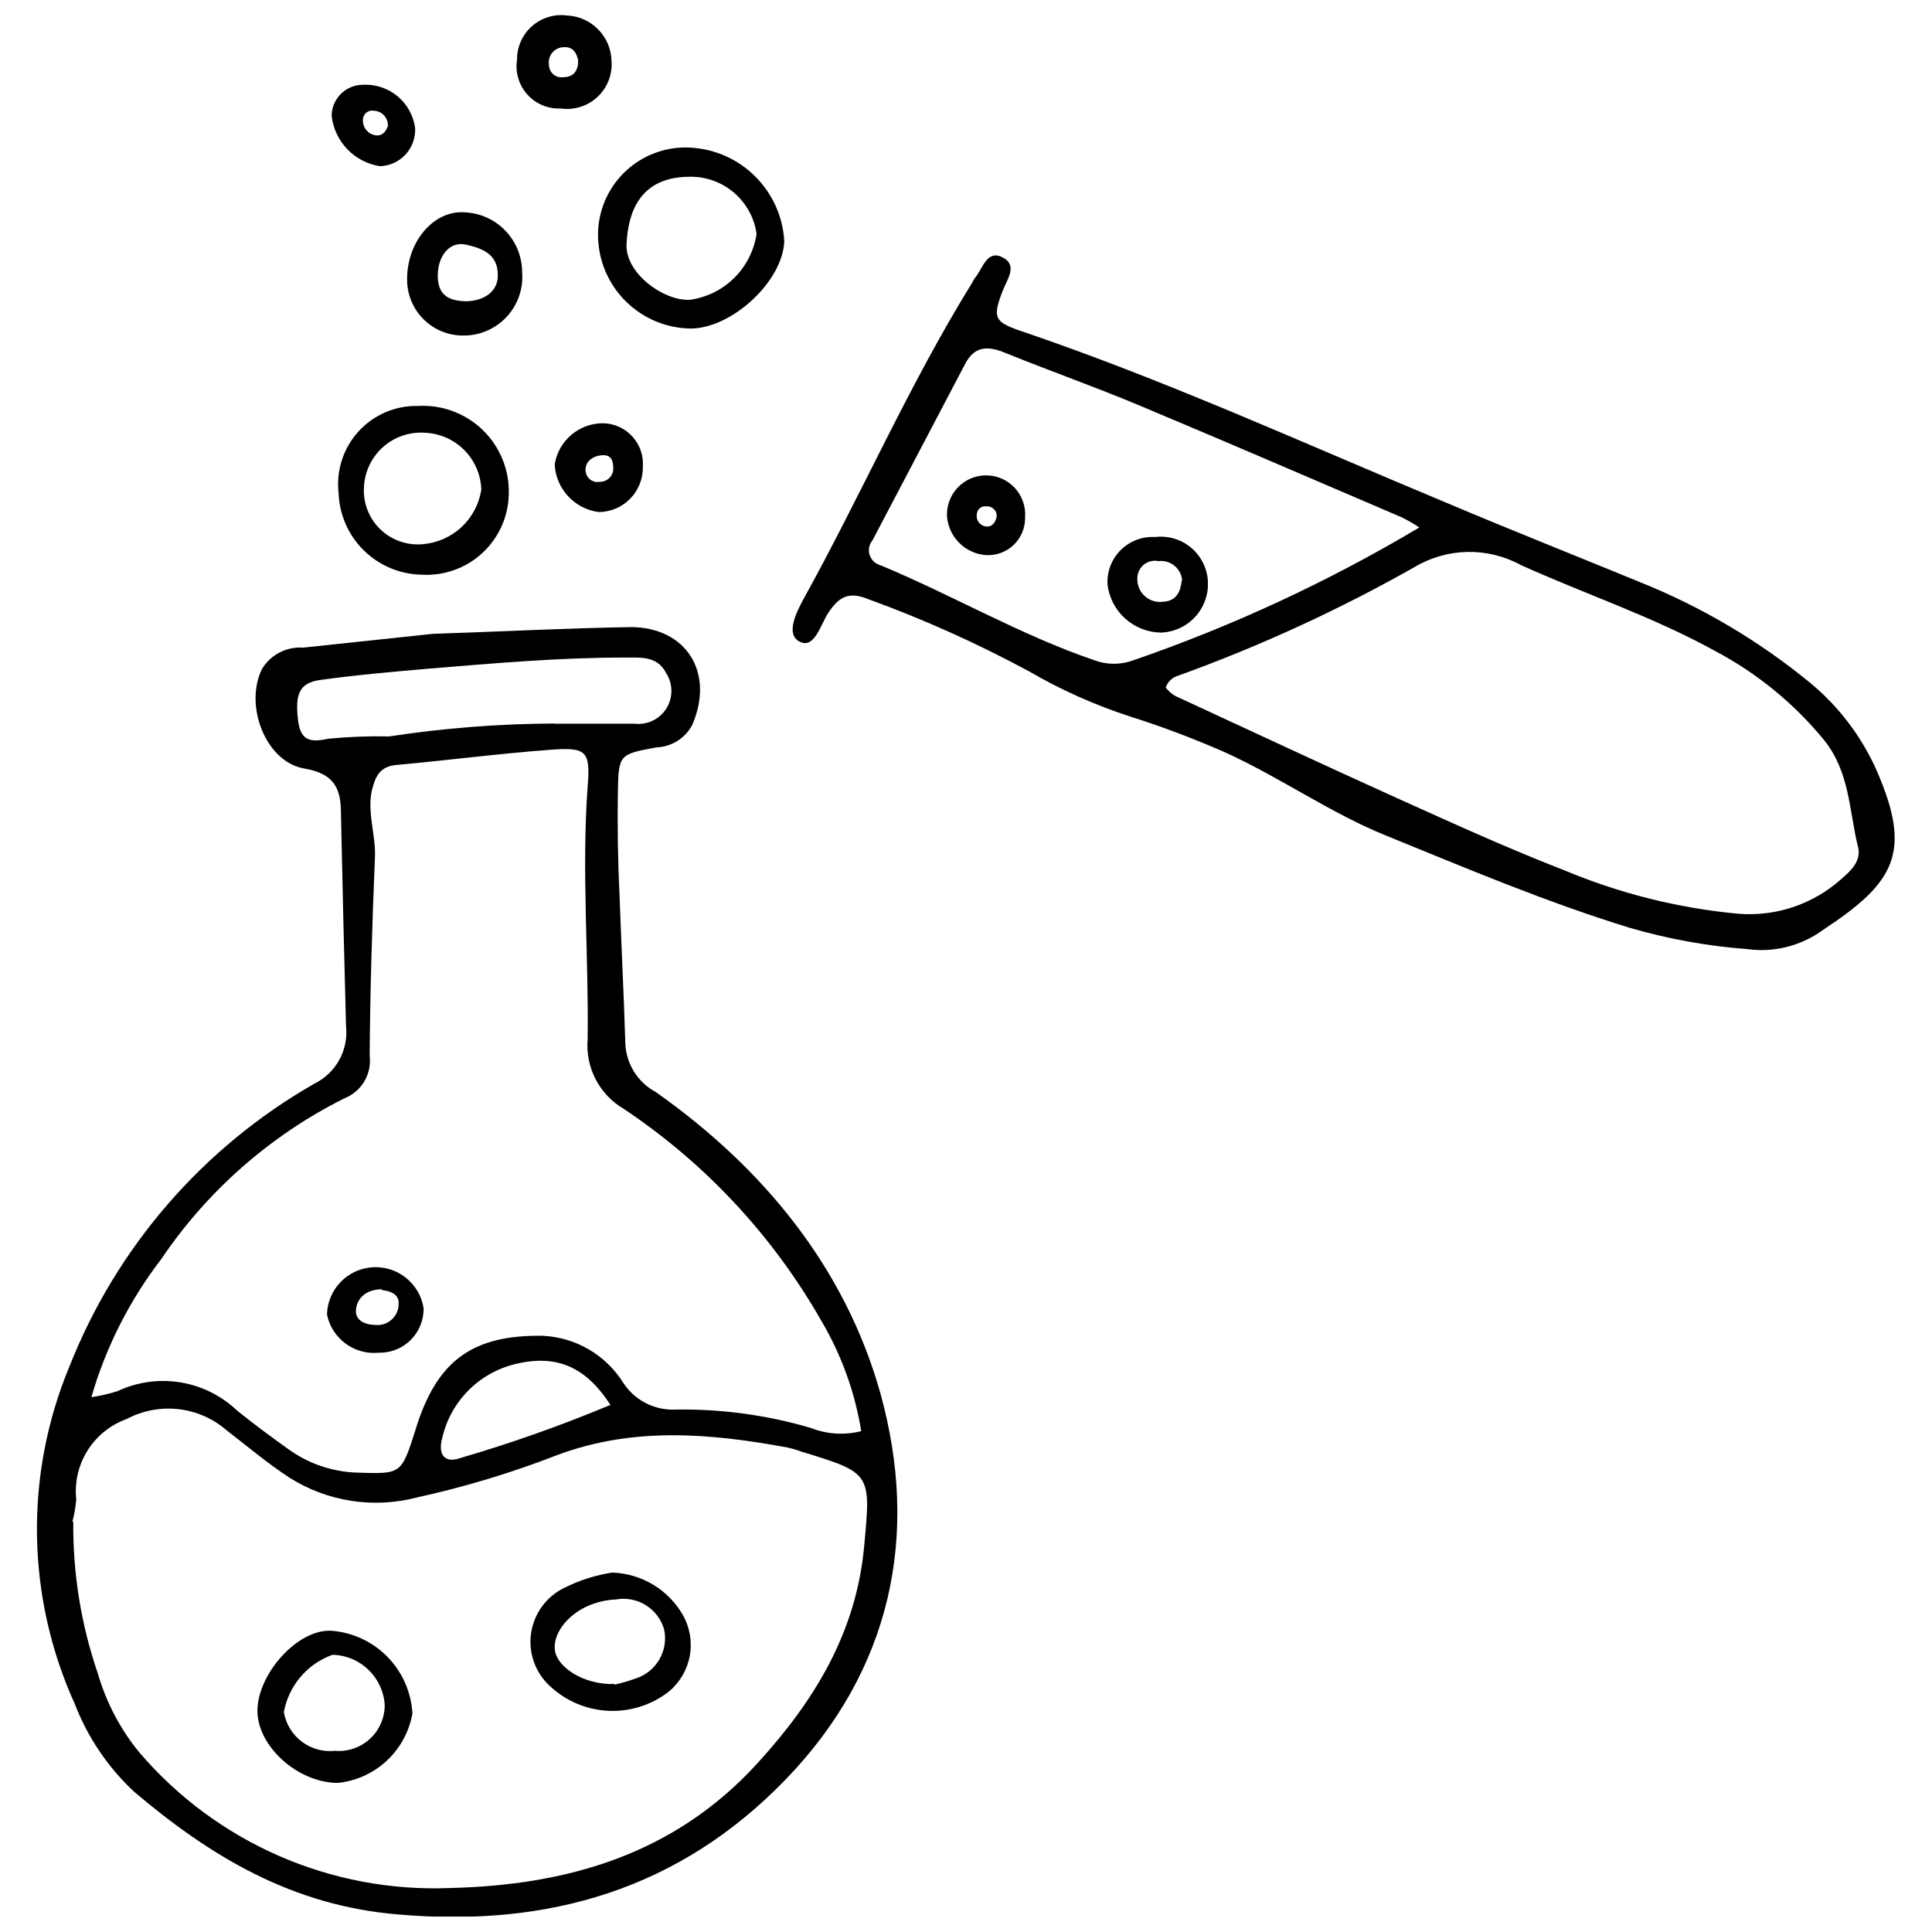 <?xml version="1.0" encoding="UTF-8"?>
<!-- Uploaded to: ICON Repo, www.svgrepo.com, Generator: ICON Repo Mixer Tools -->
<svg width="800px" height="800px" version="1.1" viewBox="144 144 512 512" xmlns="http://www.w3.org/2000/svg">
 <defs>
  <clipPath id="b">
   <path d="m153 310h229v341.9h-229z"/>
  </clipPath>
  <clipPath id="a">
   <path d="m280 148.09h27v24.906h-27z"/>
  </clipPath>
 </defs>
 <g clip-path="url(#b)">
  <path d="m258.67 311.98c19.496-0.672 35.969-1.512 52.387-1.793 14.902 0 22.41 12.16 16.359 25.996v0.004c-1.887 3.5-5.492 5.742-9.469 5.883-9.805 1.793-10.027 1.906-10.195 11.598-0.168 9.691 0 18.824 0.449 28.016 0.449 12.887 1.121 25.773 1.512 38.66l-0.004-0.004c0.078 2.695 0.863 5.32 2.281 7.613 1.414 2.293 3.414 4.172 5.789 5.441 28.52 20.117 50.145 46.504 59.5 79.73 10.477 37.594 3.027 73.398-25.102 102.48-28.125 29.078-62.809 39.219-102.64 35.746-28.016-2.297-49.699-15.297-70.094-32.609h0.004c-6.894-6.453-12.238-14.383-15.633-23.195-12.84-28.281-13.367-60.625-1.457-89.309 12.488-31.695 35.418-58.18 64.996-75.078 2.789-1.375 5.086-3.578 6.578-6.305 1.496-2.727 2.113-5.848 1.77-8.938-0.504-18.824-0.953-37.594-1.344-56.422 0-6.555-1.793-10.477-9.691-11.82-10.309-1.738-16.023-16.809-11.207-26.445h-0.004c2.305-3.742 6.488-5.898 10.871-5.602zm-95.25 235.32c-0.129 13.723 2.09 27.367 6.555 40.34 2.199 7.555 5.894 14.582 10.871 20.676 20.48 24.027 50.871 37.309 82.418 36.027 30.703-0.727 59.223-8.684 81.41-33 15.352-16.809 26.277-34.852 28.352-57.711 1.793-19.273 1.906-19.273-16.809-24.988h-0.004c-1.094-0.414-2.219-0.75-3.359-1.008-20.562-3.809-41.012-5.602-61.297 2.016-12.074 4.688-24.492 8.434-37.148 11.207-11.441 2.973-23.609 1.09-33.617-5.211-5.938-3.867-11.207-8.348-16.809-12.664-3.598-3.098-8.051-5.031-12.77-5.551-4.719-0.52-9.488 0.398-13.676 2.637-4.285 1.543-7.93 4.481-10.348 8.344-2.418 3.859-3.469 8.418-2.984 12.949-0.164 1.984-0.504 3.953-1.008 5.883zm5.043-33.059v0.004c2.258-0.363 4.484-0.887 6.668-1.57 5.188-2.441 10.992-3.258 16.652-2.336 5.66 0.918 10.91 3.531 15.059 7.492 4.258 3.418 8.684 6.723 13.168 9.918v-0.004c5.281 3.945 11.625 6.207 18.207 6.5 12.102 0.391 12.102 0.617 15.855-11.207 5.602-18.547 15.184-25.27 33.617-25.043 8.766 0.355 16.797 5.008 21.461 12.438 3.012 4.644 8.254 7.352 13.781 7.117 12.168-0.199 24.297 1.445 35.973 4.875 4.242 1.68 8.91 1.973 13.332 0.84-1.68-10.367-5.293-20.324-10.645-29.359-12.836-22.48-30.734-41.664-52.273-56.027-3.191-1.867-5.785-4.602-7.481-7.883-1.699-3.285-2.426-6.981-2.102-10.664 0.281-22.41-1.625-44.824 0-66.953 0.785-9.469-0.449-10.367-9.75-9.691-13.672 1.008-27.285 2.801-40.902 4.035-4.481 0.391-5.602 3.027-6.555 6.836-1.234 5.938 1.066 11.652 0.84 17.535-0.727 17.594-1.289 35.188-1.402 52.777h0.004c0.566 4.828-2.195 9.43-6.723 11.207-19.539 9.777-36.23 24.422-48.465 42.523-8.41 10.934-14.699 23.34-18.547 36.586zm122.7-178.45h21.066v0.004c3.356 0.371 6.629-1.223 8.398-4.098 1.773-2.875 1.73-6.516-0.105-9.348-2.41-4.762-7.227-4.035-11.207-4.09-17.199 0-34.289 1.512-51.379 2.914-9.691 0.84-19.441 1.68-29.078 3.027-5.602 0.785-6.668 3.809-5.883 10.59 0.617 5.266 2.969 6.106 7.957 4.988v-0.004c5.379-0.52 10.785-0.727 16.191-0.617 14.5-2.211 29.145-3.356 43.812-3.418zm14.68 180.64c-6.051-9.469-13.445-13.445-24.094-11.207v0.004c-5.027 0.969-9.66 3.391-13.328 6.965-3.664 3.578-6.199 8.148-7.289 13.152-1.008 3.809 0.449 6.613 4.875 5.043 13.453-3.93 26.676-8.605 39.609-14.008z"/>
 </g>
 <path d="m607 395.52c-10.492-0.793-20.875-2.672-30.984-5.602-22.41-6.891-43.367-15.801-64.715-24.484-14.793-5.996-28.016-15.406-42.582-22.02h0.004c-8.227-3.629-16.645-6.809-25.215-9.527-9.305-3.016-18.266-7.016-26.727-11.934-13.773-7.449-28.082-13.871-42.805-19.215-5.324-2.184-7.898-0.281-10.59 3.867-1.961 3.082-3.586 9.414-7.453 7.453-3.867-1.961-0.84-7.844 0.953-11.207 15.352-27.68 28.016-56.926 44.824-84.043v-0.004c0.133-0.363 0.32-0.703 0.562-1.008 2.129-2.465 3.195-7.731 7.394-5.602 4.203 2.129 1.176 5.883 0 9.02-2.633 6.891-2.129 8.066 4.481 10.367 38.605 13.055 75.637 30.031 113.18 45.664 16.809 7.117 34.066 13.949 51.098 20.953 16.414 6.562 31.723 15.613 45.383 26.836 7.59 6.301 13.613 14.281 17.594 23.309 9.414 21.629 4.707 29.582-14.176 42.02v0.004c-5.812 4.289-13.07 6.141-20.227 5.152zm-154.08-69.309c0.684 0.871 1.52 1.613 2.465 2.188 19.891 9.188 39.723 18.488 59.727 27.512 14.289 6.441 28.574 12.941 43.141 18.602v-0.004c14.832 6.25 30.535 10.184 46.562 11.656 9.887 0.762 19.656-2.539 27.059-9.133 2.801-2.41 5.602-5.043 4.426-8.965-2.297-9.582-2.129-19.555-8.965-28.016h0.004c-7.977-9.703-17.805-17.723-28.91-23.586-16.473-9.078-34.344-15.016-51.434-22.746l-0.004-0.004c-8.773-4.777-19.418-4.586-28.012 0.504-20.035 11.348-40.988 20.98-62.641 28.801-1.598 0.43-2.879 1.629-3.418 3.191zm67.234-42.414v0.004c-1.492-0.996-3.047-1.895-4.652-2.691-23.309-9.973-46.617-20.059-70.035-29.863-11.543-4.82-23.309-8.965-34.906-13.672-4.594-1.906-8.234-2.074-10.812 2.914l-24.539 46.727c-0.887 1.07-1.172 2.519-0.75 3.844 0.418 1.324 1.48 2.348 2.82 2.715 19.16 7.957 37.09 18.488 56.758 25.211 3.328 1.23 6.984 1.23 10.309 0 26.391-9.102 51.773-20.895 75.754-35.184z"/>
 <path d="m326.85 183.11c6.488 0.32 12.625 3.023 17.238 7.594 4.613 4.574 7.375 10.688 7.754 17.168-0.336 10.477-13.504 22.914-24.539 23.195h-0.004c-6.547-0.012-12.828-2.609-17.477-7.227-4.644-4.613-7.285-10.875-7.344-17.426-0.039-6.379 2.551-12.496 7.164-16.906 4.613-4.406 10.836-6.723 17.207-6.398zm0 40.34c4.438-0.617 8.555-2.652 11.734-5.805 3.18-3.152 5.258-7.25 5.918-11.676-0.602-4.238-2.723-8.109-5.973-10.895-3.246-2.785-7.398-4.289-11.68-4.234-11.207 0-16.305 6.668-16.809 17.93-0.336 7.731 9.977 15.07 16.809 14.68z"/>
 <path d="m254.8 251.58c6.352-0.363 12.562 1.953 17.133 6.379 4.566 4.43 7.07 10.57 6.902 16.93-0.094 5.965-2.629 11.625-7.012 15.672-4.383 4.043-10.23 6.113-16.184 5.731-5.723-0.125-11.18-2.434-15.254-6.457-4.074-4.019-6.453-9.449-6.652-15.168-0.684-5.953 1.246-11.91 5.281-16.336 4.039-4.426 9.797-6.887 15.785-6.75zm1.121 36.645c3.863-0.289 7.516-1.883 10.355-4.519 2.844-2.637 4.703-6.16 5.277-9.992-0.137-3.883-1.715-7.578-4.43-10.355-2.719-2.777-6.371-4.441-10.25-4.66-4.098-0.355-8.164 0.973-11.262 3.68-3.098 2.703-4.957 6.555-5.156 10.664-0.277 4.152 1.273 8.223 4.246 11.141 2.973 2.918 7.066 4.394 11.219 4.043z"/>
 <path d="m282.37 216.11c0.367 4.383-1.145 8.715-4.16 11.922-3.012 3.203-7.242 4.981-11.641 4.887-3.941-0.031-7.711-1.633-10.465-4.453-2.758-2.816-4.273-6.621-4.215-10.562 0-9.859 7.004-18.098 15.016-17.648 4.133 0.113 8.059 1.836 10.945 4.793 2.883 2.961 4.504 6.93 4.519 11.062zm-15.129 7.731c5.098 0 8.797-2.633 8.684-7.004 0-5.602-4.258-7.059-8.461-8.012-4.203-0.953-7.394 2.859-7.453 8.066-0.055 5.215 2.75 6.781 7.231 6.949z"/>
 <g clip-path="url(#a)">
  <path d="m292.62 172.75c-3.367 0.16-6.629-1.203-8.875-3.715-2.25-2.508-3.25-5.898-2.723-9.227-0.027-3.375 1.402-6.598 3.926-8.844 2.523-2.242 5.891-3.289 9.238-2.867 6.516 0.262 11.707 5.531 11.879 12.047 0.273 3.57-1.09 7.074-3.703 9.523-2.613 2.453-6.195 3.586-9.742 3.082zm4.594-12.773c-0.449-2.297-1.625-3.641-3.867-3.473v-0.004c-1.156 0.035-2.242 0.566-2.981 1.457-0.742 0.887-1.062 2.051-0.887 3.195-0.008 0.961 0.402 1.875 1.121 2.512 0.723 0.633 1.684 0.926 2.633 0.793 3.027 0 4.035-2.016 3.981-4.481z"/>
 </g>
 <path d="m304.05 256.17c2.926 0.113 5.68 1.414 7.625 3.606 1.945 2.188 2.914 5.074 2.684 7.992 0.043 3.141-1.168 6.168-3.367 8.41-2.199 2.242-5.203 3.512-8.344 3.523-6.41-0.852-11.305-6.148-11.652-12.605 1.008-6.394 6.582-11.059 13.055-10.926zm2.465 11.711c0-1.57-0.449-3.195-2.465-3.25-2.016-0.055-4.762 1.008-4.875 3.754-0.055 0.984 0.352 1.941 1.094 2.586 0.746 0.645 1.746 0.91 2.715 0.719 0.988 0.004 1.93-0.406 2.602-1.129 0.672-0.723 1.008-1.695 0.93-2.68z"/>
 <path d="m254.02 178.07c0.09 2.566-0.848 5.059-2.602 6.934-1.758 1.871-4.188 2.965-6.754 3.039-3.297-0.52-6.332-2.106-8.637-4.512-2.309-2.41-3.762-5.508-4.141-8.824 0.031-4.535 3.703-8.207 8.238-8.234 6.965-0.406 13.051 4.668 13.895 11.598zm-7.227-0.953c-0.027-2-1.594-3.637-3.586-3.754-0.754-0.176-1.547 0.012-2.141 0.504-0.598 0.496-0.922 1.242-0.887 2.016-0.043 2.008 1.43 3.723 3.418 3.981 1.852 0.223 2.746-1.121 3.305-2.746z"/>
 <path d="m231.61 576.15c5.676 0.375 11.016 2.82 15.012 6.867 3.992 4.047 6.367 9.418 6.672 15.098-0.852 4.785-3.234 9.168-6.789 12.484-3.559 3.316-8.098 5.383-12.934 5.891-10.645 0-21.457-9.75-21.348-19.273 0.113-9.523 10.422-21.348 19.387-21.066zm1.008 31.824c3.414 0.332 6.809-0.793 9.348-3.098 2.539-2.305 3.988-5.574 3.988-9.004-0.438-7.371-6.457-13.172-13.84-13.336-3.293 1.176-6.219 3.199-8.48 5.863-2.262 2.668-3.781 5.883-4.406 9.32 1.09 6.496 7.07 11 13.613 10.254z"/>
 <path d="m306.23 560.75c7.758 0.242 14.836 4.481 18.715 11.203 1.871 3.285 2.527 7.125 1.852 10.844s-2.641 7.082-5.551 9.496c-4.519 3.516-10.137 5.324-15.855 5.098-5.723-0.227-11.18-2.469-15.41-6.332-4.019-3.535-5.996-8.859-5.25-14.164 0.746-5.301 4.109-9.875 8.949-12.168 3.953-1.965 8.188-3.309 12.551-3.977zm0.617 29.695c1.902-0.418 3.773-0.961 5.602-1.625 5.461-1.746 8.727-7.332 7.566-12.945-1.555-5.539-7.051-9-12.719-8.012-1.906 0.07-3.793 0.41-5.606 1.008-6.668 2.129-11.207 7.731-10.645 12.383 0.559 4.652 7.789 9.301 15.801 9.023z"/>
 <path d="m244.38 502.48c-6.5 0.645-12.434-3.738-13.727-10.145 0.188-6.644 5.402-12.059 12.035-12.496 6.637-0.434 12.516 4.25 13.57 10.816 0.062 3.164-1.172 6.215-3.414 8.449-2.242 2.231-5.301 3.449-8.465 3.375zm0.84-16.809c-3.363 0-6.273 1.625-6.836 4.988-0.559 3.363 2.465 4.426 5.211 4.481 1.562 0.125 3.106-0.41 4.254-1.477 1.152-1.062 1.805-2.562 1.797-4.129 0.168-2.352-1.902-3.418-4.426-3.641z"/>
 <path d="m451.68 311.64c-3.5-0.043-6.871-1.355-9.477-3.695-2.609-2.34-4.277-5.543-4.699-9.023-0.195-3.398 1.07-6.723 3.477-9.129 2.41-2.41 5.731-3.676 9.133-3.477 3.344-0.41 6.711 0.551 9.336 2.66 2.629 2.109 4.293 5.191 4.613 8.547 0.344 3.539-0.793 7.062-3.137 9.734-2.344 2.676-5.691 4.262-9.246 4.383zm5.602-13.781h0.004c-0.113-1.531-0.848-2.949-2.031-3.926-1.188-0.973-2.723-1.418-4.246-1.23-1.398-0.293-2.852 0.074-3.945 0.992-1.094 0.918-1.703 2.289-1.656 3.715-0.035 1.758 0.703 3.441 2.019 4.606 1.316 1.164 3.074 1.691 4.816 1.445 3.473-0.168 4.594-2.578 4.93-5.602z"/>
 <path d="m415.66 281.27c0.012 2.785-1.156 5.445-3.219 7.316-2.066 1.871-4.824 2.777-7.598 2.488-5.219-0.602-9.316-4.746-9.859-9.973-0.211-2.875 0.781-5.707 2.742-7.816 1.961-2.109 4.715-3.309 7.594-3.309 2.883 0 5.633 1.199 7.594 3.309 1.961 2.109 2.957 4.941 2.746 7.816zm-7.508-0.449c0.02-0.742-0.285-1.461-0.832-1.965-0.547-0.504-1.285-0.75-2.027-0.668-0.578-0.062-1.16 0.109-1.613 0.48-0.453 0.367-0.738 0.902-0.797 1.48-0.16 0.762 0 1.559 0.445 2.195 0.445 0.637 1.137 1.059 1.91 1.168 1.68 0.223 2.578-1.008 2.914-2.691z"/>
</svg>